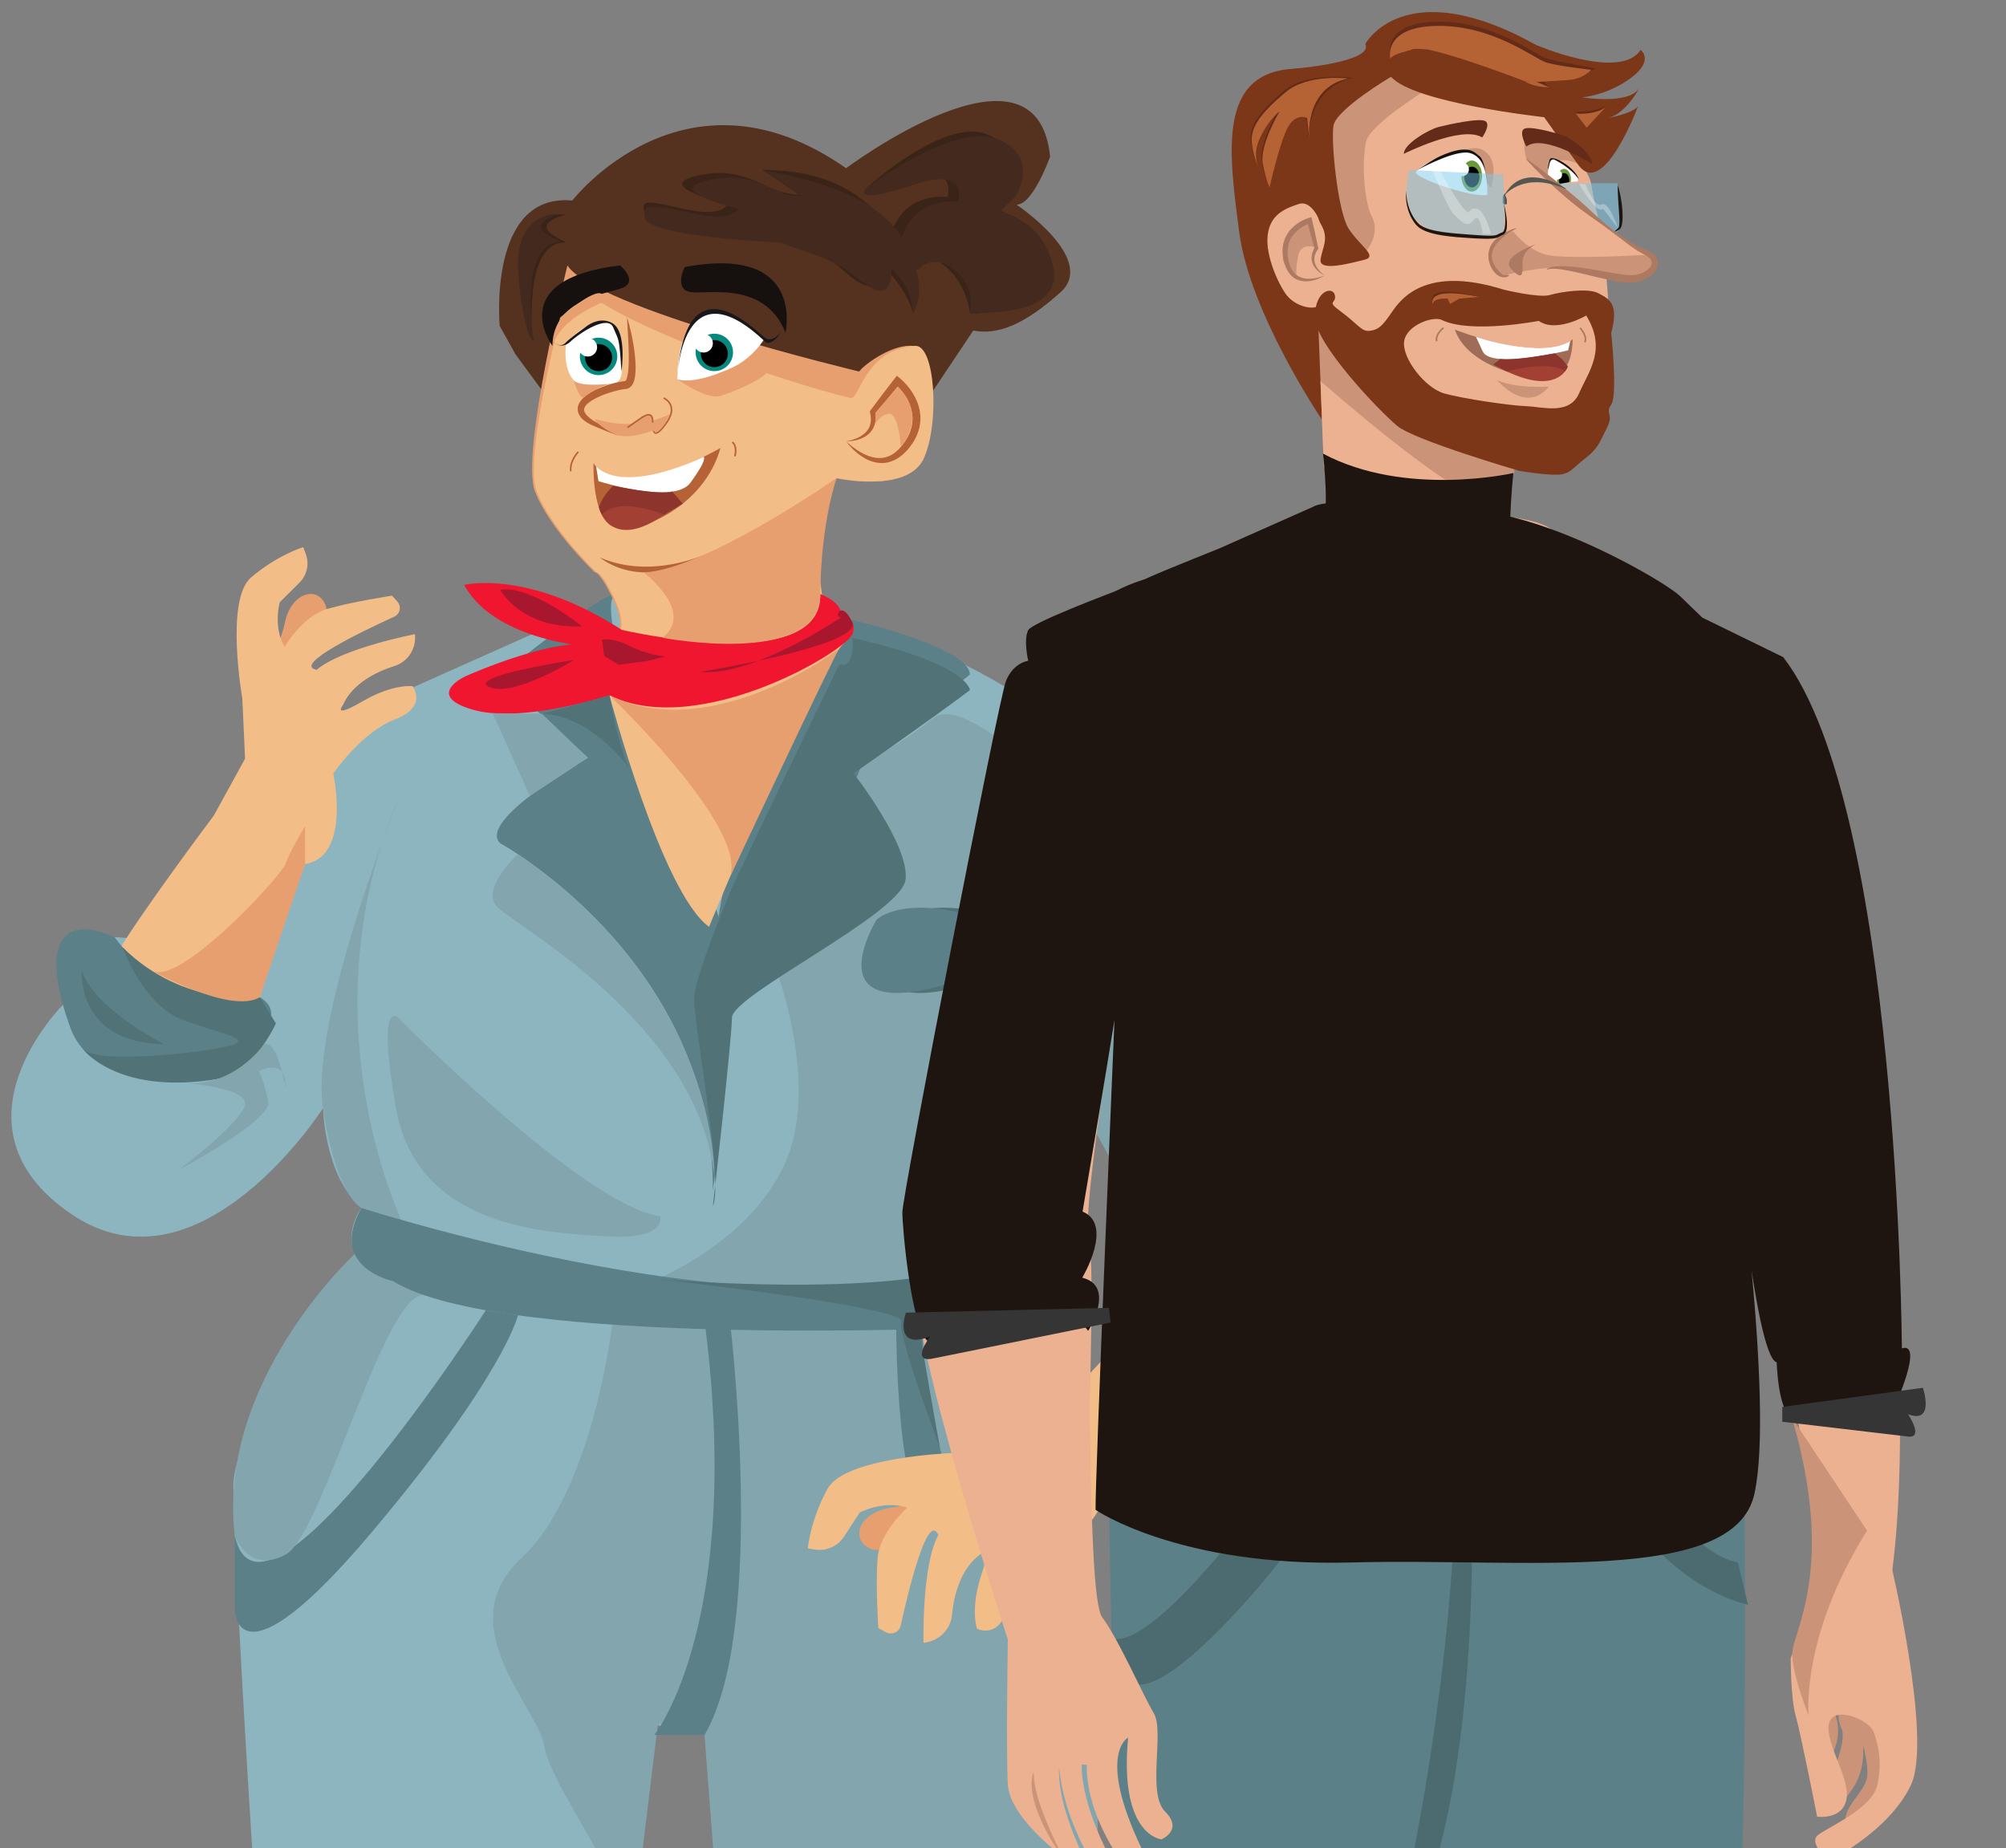 <?xml version="1.0" encoding="utf-8"?>
<!-- Generator: Adobe Illustrator 27.1.0, SVG Export Plug-In . SVG Version: 6.00 Build 0)  -->
<svg version="1.1" id="Calque_1" xmlns="http://www.w3.org/2000/svg" xmlns:xlink="http://www.w3.org/1999/xlink" x="0px" y="0px"
	 viewBox="0 0 176.039 162.169" style="enable-background:new 0 0 176.039 162.169;" xml:space="preserve">
<rect x="0" y="0" width="176.039" height="162.169" fill="#808080" stroke="none"/>
<style type="text/css">
	.st0{fill:#ECB190;}
	.st1{fill:#CB9479;}
	.st2{fill:#7C3618;}
	.st3{fill:#FFFFFF;}
	.st4{fill:#6A993B;}
	.st5{fill:#010101;}
	.st6{fill:#12130F;}
	.st7{fill:#AE7961;}
	.st8{fill:#632B18;}
	.st9{fill:#B56235;}
	.st10{opacity:0.5;fill:#7CCAEC;}
	.st11{fill:none;}
	.st12{fill:#1F1510;}
	.st13{opacity:0.3;fill:#FFFFFF;}
	.st14{fill:#535651;}
	.st15{fill:#9F6D57;}
	.st16{fill:#A24133;}
	.st17{fill:#8D352D;}
	.st18{fill:#83A6AE;}
	.st19{fill:#8DB5C0;}
	.st20{fill:#5B8088;}
	.st21{fill:#F3BD88;}
	.st22{fill:none;stroke:#000000;stroke-width:2;stroke-linejoin:round;stroke-miterlimit:10;}
	.st23{fill:#54321F;}
	.st24{fill:#E79F70;}
	.st25{fill:#B66237;}
	.st26{fill:#16110F;}
	.st27{fill:#1A171B;}
	.st28{fill:#06887C;}
	.st29{fill:#F11630;}
	.st30{fill:#A9172F;}
	.st31{fill:#3A2317;}
	.st32{fill:#442A1E;}
	.st33{fill:#517277;}
	.st34{fill:#4B6B70;}
	.st35{fill:#353535;}
</style>
<g>
	<g>
		<path id="XMLID_00000123431770918182494920000000822471368790789001_" class="st0" d="M115.766,9.342l8.097-3.31
			c0,0,8.341,3.664,11.677,4.247c0,0,3.857,4.383,4.066,5.755c0.14,0.918,0.466,2.355,0.666,3.206
			c1.836,1.404,4.666,3.542,4.884,3.553c0.326,0.016-0.105,0.81-0.105,0.81s-2.123,1.474-3.816,0.881
			c-0.083-0.029-0.169-0.058-0.255-0.086c0.521,5.835,0.664,15.453-3.877,16.547
			c-6.568,1.583-15.222-5.595-15.222-5.595s-5.213-5.172-5.838-8.656c-0.625-3.483,0-4.961,0-4.961L115.766,9.342z"
			/>
		<path id="XMLID_00000134946845030254093210000000505875781550357925_" class="st1" d="M139.199,15.08
			c0,0-0.321-0.642-1.169-0.879c-1.666-0.464-2.113,0.334-2.113,0.334l-0.011,1.03l-1.951-1.557
			c0,0-0.433-1.668,0-2.095c0.433-0.426,4.332,1.34,4.332,1.34L139.199,15.08z"/>
		<path id="XMLID_00000103260680580668817090000017642259667117479578_" class="st1" d="M128.281,13.346
			c0,0,1.291-0.876,2.27,0.141c0.98,1.017,0.285,3.011,0.285,3.011L128.281,13.346z"/>
		<path id="XMLID_00000035494601096894536070000011979725117769941680_" class="st2" d="M116.012,36.834
			c0,0-6.329-9.34-7.261-16.453s-1.889-13.959,4.752-14.349c6.641-0.39,1.54,4.247,1.54,4.247l1.573,8.955
			l-2.384,0.106l2.384,10.154L116.012,36.834z"/>
		<path id="XMLID_00000179629088363929159620000017602155124708887734_" class="st1" d="M115.61,26.446l0.515,13.323
			c0,0,10.07,4.961,16.76,1.73v-2.831l-10.141-3.451L115.61,26.446z"/>
		<path id="XMLID_00000060011237111340569340000014997030930950532001_" class="st0" d="M116.103,20.131
			c0,0-0.769-2.668-2.127-2.231c-1.358,0.437-2.545,1.007-2.735,2.791s0.963,4.27,1.644,5.177
			c0.681,0.907,2.143,1.392,2.877,0.971c0.734-0.421,0.923-1.527,0.923-1.527l-0.538-4.792L116.103,20.131z"/>
		<path id="XMLID_00000087400732669535166060000012915735300283170723_" class="st3" d="M130.522,16.83
			c0,0,0.085-3.192-1.61-3.46c-1.411-0.223-4.505,1.201-4.66,1.728c-0.155,0.527,5.032,2.309,6.27,1.995V16.83z"
			/>
		<path id="XMLID_00000079481894291887050950000010692338715093694869_" class="st3" d="M135.838,15.335
			c0,0,0.012-1.575,0.53-1.349c0.518,0.226,2.127,1.327,2.123,1.694c-0.005,0.413-0.632,1.55-0.601,1.246
			L135.838,15.335z"/>
		<g id="XMLID_00000165233622702320508840000011354899750723030962_">
			
				<ellipse id="XMLID_00000115507685427261109710000009606335792056425111_" class="st4" cx="129.158" cy="15.45" rx="0.904" ry="1.363"/>
			
				<ellipse id="XMLID_00000127743075416621763610000000721147449105817273_" class="st5" cx="129.169" cy="15.535" rx="0.667" ry="0.912"/>
			
				<ellipse id="XMLID_00000039122040672121665820000018015421346622054587_" class="st3" cx="128.322" cy="14.864" rx="0.588" ry="0.595"/>
		</g>
		<g id="XMLID_00000002346966689487452600000011677323343473309342_">
			
				<ellipse id="XMLID_00000155841902559125212850000013323090427483948428_" class="st4" cx="137.251" cy="15.748" rx="0.615" ry="0.928"/>
			
				<ellipse id="XMLID_00000055703471163163512980000007174970603392802702_" class="st5" cx="137.259" cy="15.806" rx="0.454" ry="0.62"/>
			
				<ellipse id="XMLID_00000077285974145244928560000004372972494217130893_" class="st3" cx="136.682" cy="15.349" rx="0.4" ry="0.405"/>
		</g>
		<path id="XMLID_00000158738369133238929370000003004292925220568226_" class="st6" d="M130.523,16.128
			c0,0-0.168-2.096-0.731-2.456c-0.322-0.206-0.805-1.142-3.392,0.026c-0.62,0.28-1.246,0.74-2.152,1.291
			c0,0,3.071-1.698,4.495-1.601C129.51,13.44,130.438,14.153,130.523,16.128z"/>
		<path id="XMLID_00000152248796213461901170000011237700551819852183_" class="st6" d="M138.569,15.768
			c0,0-0.596-0.999-2.201-1.782c0,0-0.292-0.057-0.38,0.343c-0.091,0.419-0.118,0.512-0.118,0.512l-0.032-0.093
			c0,0,0.059-0.487,0.168-0.765C136.182,13.53,138.207,14.65,138.569,15.768z"/>
		<path id="XMLID_00000168091191077872364840000000155743336130674828_" class="st2" d="M115.386,27.785
			c-0.027,2.369,5.706,8.33,7.236,9.595s10.723,3.944,10.723,3.944s2.269,0.378,3.358,0.331
			c1.089-0.047,1.233-0.52,2.394-1.418c1.161-0.898,1.214-1.323,1.9-2.647c0.686-1.323-0.186-1.221,0.396-2.08
			c0.582-0.859,0-6.286,0-6.286c0.713-2.646-0.218-2.994-1.115-3.487c-0.897-0.493-3.311-0.133-4.27,0.151
			c-0.959,0.284-4.062-0.475-4.062-0.475c-7.395-2.319-9.316,1.305-10.002,2.268
			c-0.686,0.963-1.003,1.258-1.742,1.349c-0.739,0.09-1.056-0.61-2.481-1.65
			c-1.425-1.04-0.422-0.662-0.576-1.468C116.994,25.106,115.413,25.416,115.386,27.785z M123.216,30.005
			c0.158-1.465,2.544-2.302,3.316-1.926c2.536,1.236,8.505,0.079,8.505,0.079c1.526,1.087,4.163-0.471,4.163-0.471
			c1.835,2.975,0.214,4.895-0.63,6.833c-0.844,1.938-3.221,1.169-4.614,1.125
			c-1.361-0.043-5.566-0.652-7.228-1.125C125.065,34.047,123.058,31.47,123.216,30.005z"/>
		<path id="XMLID_00000017512230069659739650000000325298725704323251_" class="st0" d="M115.881,33.441
			c0,0,11.82,10.412,14.442,10.309c0,0-7.254,0.989-14.146-2.713L115.881,33.441z"/>
		<path id="XMLID_00000007396389849109132640000012971531370975648651_" class="st1" d="M124.944,8.023
			c0,0-4.681,2.903-5.048,4.367s-0.275,5.12,0.504,6.633c0.779,1.512-0.504,3.01-0.504,3.01l0,0l-1.164-0.755
			l-1.354-2.612l-0.543-3.754l-0.413-3.665l2.33-3.052l1.87-1.468l0.898-0.381L124.944,8.023z"/>
		<path id="XMLID_00000179608425242108464100000013745231762093663414_" class="st1" d="M113.929,22.422
			c-0.229,1.147-0.162,1.7-0.162,1.7s-1.364-0.988-1.174-1.536s1.238-3.196,1.89-3.246
			c0.652-0.05,0.878,0.945,0.878,0.945l0.024,1.4C115.386,21.686,114.158,21.276,113.929,22.422z"/>
		<path id="XMLID_00000087396056562033012740000000379736199704577666_" class="st7" d="M116.257,24.171
			c-0.107-0.045-0.208-0.103-0.307-0.166c-0.1-0.063-0.194-0.135-0.284-0.215c-0.09-0.08-0.175-0.168-0.251-0.266
			c-0.037-0.05-0.074-0.101-0.106-0.155c-0.033-0.054-0.063-0.111-0.089-0.17c-0.027-0.059-0.049-0.121-0.068-0.184
			l-0.025-0.096l-0.017-0.099c-0.008-0.066-0.015-0.134-0.012-0.201c-0.001-0.068,0.008-0.134,0.015-0.201
			c0.013-0.065,0.022-0.133,0.042-0.196c0.016-0.065,0.038-0.127,0.062-0.188c0.021-0.063,0.052-0.119,0.079-0.179
			c0.029-0.058,0.061-0.113,0.092-0.17l-0.024,0.143l-0.336-1.206c-0.109-0.403-0.217-0.806-0.322-1.21
			l0.275,0.17c-0.068,0.022-0.152,0.057-0.229,0.09c-0.078,0.034-0.155,0.072-0.231,0.111
			c-0.151,0.08-0.297,0.171-0.435,0.271c-0.277,0.2-0.522,0.444-0.706,0.727
			c-0.091,0.142-0.171,0.292-0.23,0.452c-0.058,0.16-0.105,0.325-0.127,0.497
			c-0.023,0.171-0.035,0.346-0.025,0.523c0.003,0.044,0.004,0.088,0.007,0.133l0.016,0.133
			c0.007,0.089,0.027,0.177,0.041,0.266l0.01,0.059l0.017,0.069l0.034,0.139c0.025,0.088,0.051,0.164,0.077,0.247
			c0.063,0.162,0.134,0.321,0.23,0.461c0.095,0.139,0.208,0.263,0.338,0.365c0.13,0.102,0.278,0.179,0.436,0.233
			c0.158,0.055,0.326,0.082,0.497,0.096c0.171,0.013,0.346,0.006,0.52-0.015c0.174-0.021,0.349-0.053,0.522-0.099
			C115.916,24.292,116.088,24.239,116.257,24.171z M116.257,24.171c-0.154,0.099-0.318,0.182-0.487,0.255
			c-0.169,0.071-0.342,0.134-0.521,0.178c-0.179,0.044-0.363,0.074-0.55,0.084
			c-0.187,0.01-0.378-0.007-0.566-0.051c-0.188-0.045-0.374-0.119-0.543-0.229c-0.168-0.112-0.316-0.256-0.442-0.417
			c-0.127-0.162-0.223-0.344-0.307-0.529c-0.039-0.094-0.078-0.198-0.108-0.291l-0.04-0.137l-0.02-0.069l-0.003-0.009
			l-0.004-0.017l-0.004-0.018l-0.008-0.037c-0.021-0.099-0.047-0.196-0.059-0.297l-0.022-0.151
			c-0.006-0.051-0.009-0.102-0.013-0.153c-0.017-0.204-0.013-0.413,0.012-0.621
			c0.023-0.208,0.076-0.412,0.144-0.61c0.068-0.198,0.166-0.383,0.276-0.557
			c0.111-0.173,0.238-0.333,0.38-0.474c0.141-0.142,0.293-0.269,0.452-0.383c0.159-0.114,0.326-0.212,0.498-0.298
			c0.175-0.086,0.343-0.159,0.541-0.218l0.221-0.065l0.055,0.235c0.095,0.407,0.186,0.815,0.277,1.223l0.263,1.227
			l0.017,0.08l-0.041,0.063c-0.03,0.046-0.062,0.091-0.091,0.138c-0.026,0.048-0.058,0.094-0.079,0.144
			c-0.025,0.049-0.047,0.099-0.064,0.15c-0.022,0.051-0.032,0.103-0.048,0.156
			c-0.01,0.053-0.022,0.106-0.025,0.16c-0.007,0.054-0.005,0.108-0.005,0.163l0.005,0.082l0.012,0.082
			c0.011,0.054,0.023,0.108,0.041,0.161c0.016,0.053,0.037,0.106,0.061,0.157c0.023,0.052,0.051,0.101,0.08,0.15
			c0.058,0.098,0.126,0.192,0.201,0.28C115.89,23.882,116.064,24.039,116.257,24.171z"/>
		<path id="XMLID_00000163782391734125581430000003848097547236577702_" class="st2" d="M119.817,3.85
			c0,0,3.434-6.339,14.96,0.085c0,0,7.41,3.195,9.196,0.445c0,0,1.243,0.908-0.854,2.461
			c-2.097,1.552-4.272,1.701-4.272,1.701s4.194,0.698,5.049-0.866c0,0-1.185,2.29-2.767,2.683
			c0,0,2.068-0.381,2.612-1.016c0,0-3.03,8.116-5.204,5.165c-1.33-1.806-3.029-4.227-3.029-4.227
			S124.097,9.048,122.073,6.737c0,0-4.819,2.849-5.053,4.297c-0.233,1.448,0.388,7.533,1.32,9.012
			c0.932,1.479,2.641,2.444,1.398,2.748c-1.243,0.304-3.974,1.059-3.851,0c0.123-1.059,0.822-1.819-0.004-3.184
			c-0.826-1.365-2.344-13.577-2.344-13.577S120.594,5.467,119.817,3.85z"/>
		<path id="XMLID_00000037654897194767851850000003401128773944730814_" class="st8" d="M126.178,1.9
			c4.858-0.046,8.479,2.877,9.487,3.202c1.008,0.325,4.401,0.907,4.401,0.907s-1.11,0.576-2.503,0.646
			c-0.872,0.044-1.917,0.142-2.717,0.161c-0.031-0.013-0.063-0.026-0.096-0.039l0.018,0.04
			c0.026-0.001,0.051-0.001,0.078-0.001c0.682,0.282,1.094,0.837,1.094,0.837c-1.467,0-2.178-0.917-2.178-0.917
			c0.137,0.047,0.347,0.07,0.605,0.079L133.762,6.737c0,0-5.849-2.255-8.521-2.772
			c-0.435-0.042-0.845-0.057-1.22-0.039c-0.291,0.174-0.349,0.145-0.291,0.021
			c-0.8,0.08-1.411,0.334-1.723,0.831C122.008,4.777,121.32,1.946,126.178,1.9z"/>
		<path id="XMLID_00000018940250647784898860000007699115433575389612_" class="st9" d="M126.178,2.271
			c4.858-0.046,8.479,2.877,9.487,3.202c1.008,0.325,3.967,0.65,3.967,0.65s-0.675,0.834-2.069,0.904
			c-0.872,0.044-1.917,0.142-2.717,0.161c-0.031-0.013-0.063-0.026-0.096-0.039l0.018,0.04
			c0.026-0.001,0.051-0.001,0.078-0.001c0.682,0.282,1.094,0.466,1.094,0.466c-1.467,0-2.178-0.545-2.178-0.545
			c0.137,0.047,0.347,0.07,0.605,0.079l-0.605-0.079c0,0-5.849-2.255-8.521-2.772
			c-0.435-0.042-0.845-0.057-1.22-0.039c-0.291,0.174-1.702,0.355-2.013,0.852
			C122.008,5.148,121.32,2.317,126.178,2.271z"/>
		<path id="XMLID_00000177444880305872366580000011101573655478800815_" class="st8" d="M140.89,9.231
			c0,0-0.713,0.65-2.602,0.557l0.952,1.23L140.89,9.231z"/>
		<path id="XMLID_00000004514291066729018220000005854590410786768259_" class="st9" d="M140.89,9.417
			c0,0-0.713,0.65-2.602,0.557l0.952,1.23L140.89,9.417z"/>
		<path id="XMLID_00000099635758500172733490000005945161983353341057_" class="st8" d="M123.193,13.501
			c0,0,5.059-2.555,6.882-1.441c0,0,0.776-1.11,0.283-1.427c-0.493-0.317-3.252,0.29-4.114,0.51
			S123.172,12.645,123.193,13.501z"/>
		<path id="XMLID_00000165947298067968987640000013573543820307988370_" class="st8" d="M139.726,14.408
			c0,0-4.247-2.742-5.778-1.546c0,0-0.651-1.191-0.237-1.531c0.414-0.34,2.73,0.311,3.454,0.548
			S139.745,13.49,139.726,14.408z"/>
		<path id="XMLID_00000143579109682618866080000011176309994838834877_" class="st8" d="M129.522,25.982
			c0,0-4.22-1.094-3.81,0.465c0,0,0.495-0.407,1.891-0.248l-0.469,0.248l0.793-0.419L129.522,25.982z"/>
		<path id="XMLID_00000129207063692730507150000016999292152821849752_" class="st9" d="M129.75,26.052
			c0,0-4.54-1.063-4.004,0.721c0,0-0.184-0.633,1.303-0.568l0.202,0.472l0.813-0.472L129.75,26.052z"/>
		<path id="XMLID_00000062166528953717281560000004241707263616658337_" class="st8" d="M118.732,6.837
			c0,0-4.048-0.575-6.018,1.095s-3.116,2.977-2.933,4.458c0.183,1.481,0.642,2.189,0.642,2.189
			s-0.688-1.079,0.092-2.704s1.696-2.274,1.696-2.274s-1.787,2.98-1.467,4.599s0.591,2.055,0.591,2.055
			s0.885-3.916,1.591-5.239s1.701-0.853,1.701-0.853l0.184,1.898C114.809,12.063,114.836,7.656,118.732,6.837z"/>
		<path id="XMLID_00000179629163839939590080000012569180318403999420_" class="st9" d="M118.292,6.891
			c0,0-3.529-0.449-5.5,1.222s-3.116,2.977-2.933,4.458c0.183,1.481,0.642,2.189,0.642,2.189
			s-0.688-1.079,0.092-2.704s1.696-2.274,1.696-2.274s-1.787,2.98-1.467,4.599
			c0.321,1.619,0.591,2.055,0.591,2.055s0.885-3.916,1.591-5.239c0.706-1.322,1.701-0.853,1.701-0.853
			l0.184,1.898C114.888,12.244,114.396,7.711,118.292,6.891z"/>
		<path id="XMLID_00000031174929838643700610000015699291578445922690_" class="st7" d="M126.634,28.703
			c-0.855,0.732-0.623,1.25-0.612,1.271l0.131-0.063c-0.002-0.004-0.187-0.445,0.575-1.097L126.634,28.703z"/>
		<path id="XMLID_00000109723226680189090790000001918342682279399828_" class="st7" d="M138.719,28.727
			c0.736,0.854,0.429,1.331,0.416,1.35l-0.12-0.082c0.003-0.004,0.251-0.412-0.405-1.172L138.719,28.727z"/>
		<path id="XMLID_00000028292882488192324390000016917102401064508291_" class="st1" d="M135.92,33.926
			c0,0-2.939,0.192-4.553-0.58C131.367,33.346,133.894,36.42,135.92,33.926z"/>
		<path id="XMLID_00000122706568515815797310000002629735038670594203_" class="st0" d="M139.606,16.034
			c0,0-4.463-1.164-6.977,4.166l7.65-0.262L139.606,16.034z"/>
		<path id="XMLID_00000163780990955899266870000015699944579091515839_" class="st7" d="M133.027,20.016
			c0,0-0.092,0.025-0.25,0.079c-0.158,0.054-0.378,0.145-0.635,0.277c-0.256,0.133-0.549,0.311-0.826,0.567
			c-0.276,0.252-0.537,0.602-0.646,1.035c-0.055,0.214-0.072,0.443-0.05,0.661
			c0.002,0.056,0.014,0.108,0.022,0.162l0.014,0.08l0.021,0.078c0.022,0.089,0.048,0.174,0.076,0.262
			c0.04,0.093,0.076,0.186,0.12,0.273c0.046,0.085,0.096,0.165,0.145,0.241c0.055,0.076,0.114,0.146,0.171,0.213
			c0.068,0.062,0.123,0.126,0.196,0.174c0.069,0.051,0.137,0.095,0.211,0.126c0.069,0.036,0.143,0.057,0.21,0.075
			c0.139,0.026,0.26,0.025,0.354,0.002c0.094-0.021,0.161-0.053,0.204-0.08c0.042-0.026,0.064-0.045,0.064-0.045
			l-0.025-0.058c0,0-0.022,0.001-0.065-0.005c-0.042-0.004-0.104-0.016-0.173-0.039
			c-0.07-0.022-0.147-0.065-0.222-0.117c-0.074-0.06-0.147-0.131-0.214-0.227
			c-0.035-0.043-0.065-0.103-0.099-0.153c-0.03-0.058-0.061-0.118-0.093-0.18c-0.026-0.068-0.058-0.134-0.087-0.202
			c-0.022-0.071-0.054-0.139-0.082-0.209c-0.031-0.08-0.06-0.168-0.095-0.252
			c-0.03-0.069-0.055-0.143-0.076-0.217c-0.043-0.148-0.058-0.306-0.037-0.464
			c0.04-0.317,0.212-0.623,0.422-0.879c0.212-0.256,0.457-0.468,0.679-0.632c0.222-0.166,0.424-0.284,0.564-0.367
			c0.142-0.082,0.226-0.122,0.226-0.122L133.027,20.016z"/>
		<path id="XMLID_00000129187427863332797560000010212968281105202091_" class="st10" d="M141.948,16.082h-5.155
			c0,0,4.555,4.287,4.874,4.315C141.987,20.424,142.453,20.548,141.948,16.082z"/>
		<g id="XMLID_00000034088270756846090760000007784563367628125348_">
			<path class="st11" d="M141.932,20.35"/>
		</g>
		<path id="XMLID_00000110465878241290156690000007691743422287002536_" class="st12" d="M141.967,16.256
			c0,0-0.008,0.283,0.01,0.701c0.007,0.209,0.021,0.452,0.037,0.712c0.017,0.259,0.035,0.535,0.054,0.81
			c0.011,0.137,0.02,0.275,0.027,0.409c0.005,0.135,0.016,0.267,0.017,0.395c0,0.127,0.005,0.25-0.003,0.363
			c-0.008,0.111-0.02,0.22-0.049,0.292c-0.006,0.022-0.016,0.027-0.022,0.042
			c-0.017,0.017-0.034,0.034-0.051,0.051c-0.033,0.033-0.065,0.064-0.094,0.092
			c-0.061,0.057-0.115,0.105-0.162,0.141c-0.047,0.035-0.086,0.062-0.115,0.074c-0.029,0.013-0.047,0.011-0.047,0.011
			s0.017,0.009,0.051,0.005c0.034-0.002,0.083-0.013,0.141-0.036c0.058-0.023,0.128-0.055,0.202-0.098
			c0.037-0.021,0.078-0.046,0.118-0.071c0.02-0.013,0.041-0.027,0.062-0.041c0.024-0.023,0.056-0.051,0.07-0.078
			c0.072-0.111,0.102-0.23,0.126-0.354c0.024-0.124,0.039-0.254,0.046-0.388c0.006-0.134,0.014-0.271,0.009-0.41
			c-0.003-0.139-0.009-0.28-0.017-0.42c-0.013-0.14-0.026-0.28-0.039-0.417c-0.013-0.138-0.035-0.272-0.053-0.402
			c-0.039-0.26-0.086-0.5-0.133-0.705C142.062,16.523,141.967,16.256,141.967,16.256z"/>
		<path id="XMLID_00000075154748911475546580000006422514123514641327_" class="st13" d="M139.12,16.145
			c0,0,0.794,2.142,1.436,1.798s1.431,2.088,1.431,2.088l-1.309-1.725c0,0-0.031,0.181-0.458,0
			s-1.651-2.161-1.651-2.161H139.12z"/>
		<path id="XMLID_00000089543866744884007890000002977333159474509964_" class="st1" d="M144.372,22.364
			c0,0-6.828,0.419-8.612,0c-1.785-0.419-2.982-2.083-2.982-2.083s-3.556,1.665-0.837,3.884
			c0,0,3.843-0.887,4.854-0.618s6.162,0.873,6.626,0.771S146.384,23.726,144.372,22.364z"/>
		<path id="XMLID_00000008139941909621685660000005701535761085956507_" class="st7" d="M134.81,21.418
			c0,0-3.232,1.098-2.189,2.185s0.998,0.455,0.991-0.602C133.605,21.944,134.81,21.418,134.81,21.418z"/>
		<path id="XMLID_00000074434913626255024640000003570053298957383835_" class="st7" d="M133.956,14.009
			c0,0,0.066,0.073,0.189,0.209c0.124,0.135,0.308,0.33,0.548,0.574c0.24,0.243,0.532,0.536,0.877,0.862
			c0.342,0.329,0.738,0.689,1.172,1.08c0.438,0.385,0.914,0.802,1.435,1.22c0.522,0.418,1.098,0.826,1.694,1.248
			c0.598,0.42,1.206,0.863,1.814,1.328c0.153,0.115,0.307,0.231,0.461,0.346c0.152,0.119,0.305,0.238,0.463,0.351
			l0.466,0.354l0.487,0.335c0.078,0.059,0.169,0.107,0.257,0.157l0.266,0.151c0.075,0.044,0.177,0.087,0.249,0.131
			c0.075,0.042,0.148,0.09,0.219,0.14c0.139,0.1,0.262,0.216,0.33,0.338c0.07,0.122,0.09,0.236,0.061,0.354
			c-0.058,0.242-0.312,0.485-0.594,0.643c-0.285,0.163-0.61,0.263-0.928,0.302
			c-0.305,0.039-0.641,0.007-0.976-0.035c-0.334-0.046-0.666-0.101-0.991-0.155
			c-0.648-0.116-1.267-0.227-1.841-0.323c-0.575-0.092-1.105-0.169-1.58-0.213
			c-0.475-0.046-0.893-0.061-1.239-0.045c-0.346,0.017-0.619,0.065-0.798,0.124
			c-0.089,0.033-0.156,0.06-0.198,0.086c-0.043,0.023-0.065,0.035-0.065,0.035l0.028,0.056
			c0,0,0.023-0.007,0.066-0.02c0.042-0.016,0.109-0.027,0.195-0.041c0.174-0.023,0.434-0.029,0.764,0.01
			c0.33,0.038,0.729,0.107,1.186,0.202c0.456,0.099,0.971,0.217,1.533,0.355c0.563,0.132,1.173,0.285,1.83,0.418
			c0.328,0.069,0.668,0.134,1.026,0.177c0.355,0.042,0.737,0.087,1.151,0.014c0.398-0.067,0.786-0.204,1.142-0.427
			c0.178-0.112,0.348-0.246,0.498-0.415c0.148-0.167,0.282-0.38,0.329-0.641c0.025-0.13,0.018-0.269-0.011-0.399
			c-0.032-0.131-0.089-0.249-0.159-0.351c-0.143-0.203-0.327-0.337-0.509-0.448c-0.092-0.052-0.187-0.1-0.286-0.142
			c-0.099-0.045-0.181-0.067-0.278-0.11l-0.253-0.11c-0.085-0.037-0.171-0.07-0.254-0.119
			c-0.676-0.351-1.322-0.79-1.933-1.242c-0.154-0.112-0.301-0.233-0.45-0.349
			c-0.149-0.117-0.297-0.233-0.439-0.355c-0.286-0.241-0.563-0.487-0.833-0.732
			c-0.537-0.492-1.049-0.977-1.554-1.412c-0.502-0.438-0.994-0.832-1.442-1.203
			c-0.454-0.364-0.868-0.7-1.243-0.989c-0.372-0.292-0.701-0.541-0.974-0.745
			c-0.272-0.204-0.49-0.36-0.638-0.467c-0.15-0.105-0.23-0.161-0.23-0.161L133.956,14.009z"/>
		<path id="XMLID_00000087414362638438793030000008192353913746995108_" class="st14" d="M137.4,16.532
			c-0.888-0.553-3.706-2.035-5.225,0.338c0,0-0.001,0.001-0.001,0.002c-0.007,0.009-0.15,0.18-0.213,0.214
			c-0.065,0.035-0.091,0.14-0.084,0.336s-0.045,0.463,0.058,0.474s0.291,0.136,0.304-0.074
			c0.013-0.21,0-0.426-0.084-0.544c-0.084-0.118-0.045-0.21-0.045-0.21s1.641-2.051,5.266-0.49
			C137.405,16.592,137.428,16.55,137.4,16.532z"/>
		<path id="XMLID_00000094603925984832201440000017011829995665090205_" class="st10" d="M131.903,15.302l-4.913-0.228
			l-3.321-0.154c0,0-0.816,3.087,0.544,4.316s1.942,1.347,3.961,1.464c2.019,0.118,3.417,0.197,3.728-0.197
			C132.214,20.109,131.903,15.302,131.903,15.302z"/>
		<path id="XMLID_00000081625393102208301370000005147933217419854996_" class="st12" d="M131.972,17.852
			c0,0,0.032,0.213,0.072,0.587c0.02,0.187,0.04,0.414,0.05,0.674c0.007,0.259,0.01,0.556-0.041,0.861
			c-0.027,0.147-0.076,0.312-0.17,0.391c-0.026,0.021-0.038,0.026-0.081,0.041
			c-0.042,0.016-0.08,0.026-0.127,0.047c-0.092,0.036-0.176,0.085-0.252,0.123
			c-0.144,0.077-0.309,0.095-0.497,0.103c-0.184,0.007-0.378,0.004-0.575-0.004
			c-0.395-0.015-0.803-0.05-1.221-0.077c-0.417-0.029-0.84-0.061-1.261-0.099
			c-0.422-0.035-0.842-0.078-1.251-0.138c-0.409-0.06-0.81-0.13-1.181-0.244c-0.368-0.114-0.719-0.261-0.96-0.498
			c-0.054-0.061-0.128-0.132-0.176-0.197c-0.054-0.064-0.106-0.131-0.153-0.201c-0.098-0.137-0.179-0.279-0.253-0.418
			c-0.286-0.563-0.413-1.09-0.451-1.461c-0.013-0.093-0.014-0.176-0.021-0.249
			c-0.001-0.073-0.003-0.135-0.002-0.185c0.005-0.101,0.008-0.154,0.008-0.154s-0.008,0.053-0.024,0.153
			c-0.011,0.1-0.027,0.249-0.019,0.439c0.005,0.19,0.029,0.421,0.083,0.681c0.055,0.26,0.137,0.551,0.271,0.851
			c0.069,0.149,0.146,0.303,0.242,0.454c0.046,0.076,0.097,0.152,0.155,0.228c0.057,0.081,0.113,0.138,0.178,0.216
			c0.277,0.292,0.653,0.471,1.04,0.6c0.781,0.256,1.638,0.353,2.486,0.434c0.425,0.037,0.851,0.064,1.269,0.09
			c0.417,0.027,0.831,0.044,1.233,0.051c0.201,0.002,0.4,0.004,0.598-0.014c0.099-0.007,0.199-0.02,0.299-0.042
			c0.1-0.022,0.204-0.062,0.289-0.111c0.085-0.048,0.156-0.093,0.228-0.125c0.033-0.018,0.08-0.033,0.119-0.05
			c0.011-0.005,0.052-0.02,0.074-0.035c0.026-0.015,0.049-0.033,0.07-0.053c0.083-0.08,0.124-0.174,0.153-0.262
			c0.029-0.089,0.044-0.175,0.055-0.259c0.039-0.336,0.009-0.634-0.02-0.897
			c-0.031-0.263-0.07-0.489-0.105-0.674C132.031,18.059,131.972,17.852,131.972,17.852z"/>
		<path id="XMLID_00000044866351501358142100000005712648269203440520_" class="st13" d="M130.836,20.538
			c0,0-0.489-2.112-1.296-2.232s-0.416,0.827-1.146-0.064c-0.731-0.891-1.984-3.196-1.984-3.196l-0.684-0.032
			c0,0,1.418,3.41,1.816,3.755c0.397,0.345,1.161,1.421,1.755,0.57c0.594-0.851,0.812,1.199,0.812,1.199"/>
		<path id="XMLID_00000091698168096631570550000009107041002804334252_" class="st3" d="M137.797,29.947l-0.186,0.796
			c0,0-6.752,1.682-7.493,0.097c-0.741-1.585-0.578-1.274-0.578-1.274S135.29,31.523,137.797,29.947z"/>
		<path id="XMLID_00000094577922291041149970000008307393105894420920_" class="st15" d="M127.675,28.927
			c0,0,8.119,3.178,10.336,0.824c0,0,0.097,2.837-1.704,3.301C134.506,33.516,128.816,32.301,127.675,28.927z"/>
		<path id="XMLID_00000016792035230385549170000007886049779936396192_" class="st16" d="M131.058,31.979
			c0,0,3.949-2.936,6.538,0.166c0,0-0.015,0.047-0.052,0.124c-0.242,0.503-1.433,2.269-5.617,0.177
			C131.65,32.308,131.361,32.153,131.058,31.979z"/>
		<path id="XMLID_00000127031965817990651620000014222684916109117103_" class="st3" d="M137.797,29.947l-0.186,0.796
			c0,0-6.752,1.682-7.493,0.097c-0.741-1.585-0.578-1.274-0.578-1.274S135.29,31.523,137.797,29.947z"/>
		<path id="XMLID_00000178893337499812213760000002109272165139062152_" class="st17" d="M132.255,32.605
			c0,0,3.62-1.055,5.085-0.014l0.203-0.322c0,0,0.049-0.462-1.112-1.265c0,0-3.752,0.708-4.773,0.493l-0.601,0.482
			L132.255,32.605z"/>
	</g>
	<path id="XMLID_1067_" class="st18" d="M109.561,108.386c0,0,3.128,2.596,5.461-2.03
		c2.333-4.626,1.744-8.322,1.744-8.322l3.923,7.362c0,0,3.167,3.5-6.25,8.5c0,0,1,2.683-3.792,1.342
		L109.561,108.386z"/>
	<g>
		<path class="st19" d="M6.193,106.496c11.282,7.75,22.153-9.25,22.153-9.25s0.129,6,3.379,8.75c0,0-3.25,4.333,2.75,6.417
			c0,0-14,10.583-14,18.083c0,2.861,0.654,15.916,1.651,31.674h34.049c0.562-5.566,1.104-9.689,1.55-10.802
			c0,0,1.75,0.872,4.25,0c0,0,0.28,4.231,0.716,10.802h33.266c0.442-21.054-1.631-40.099-9.232-46.934
			c0,0,3.25-5.489,1.75-6.489c0,0,2.776-5.247,5.443-13.747c0,0,6.807,13.497,9.557,14.497c0,0-4.293,1.153-0.25,3.167
			c4.043,2.013,11.417,5.767,11.959,12.175c0,0,4.041,1.158,3.791-1.342c0,0,8.5-4.25,6.25-8.5
			s-21.444-40.677-24.944-41.677c0,0,0.64-6.305-2.708-6.93c-3.348-0.625-8.604-9.06-28.351-13.226l-13.709-1.447
			L28.902,63.594l-9.177,13.401l-8.427,5.345c0,0-5.573-0.845-5.073,2.155s-0.7,3.676-0.7,3.676
			S-5.088,98.746,6.193,106.496z"/>
		<path id="XMLID_928_" class="st20" d="M73.818,54.177c0,0,11.192,2.451,11.299,5.01c0,0-7.022,5.809-10.207,7.309
			c0,0,5.8,6.667,4.557,9.333c0,0-15.66,9.138-16.201,14.402c-0.541,5.264-0.578,13.014-0.578,13.014
			S57.911,75.359,73.818,54.177z"/>
		<path id="XMLID_929_" class="st20" d="M62.559,104.496c0,0,3.062-21.684-0.335-25.784
			c-3.397-4.1-9.619-24.197-8.471-26.221c1.148-2.024-9.955,6.81-9.955,6.81l7.789,7.195c0,0-9.776,5.5-7.694,7.5
			C43.893,73.996,62.642,84.246,62.559,104.496z"/>
		<path id="XMLID_891_" class="st21" d="M53.486,61.019c0,0,4.569,17.31,8.737,20.31c0,0,8.346-20.3,11.427-24.401
			c0.143-0.19,0.275-0.346,0.394-0.463C76.725,53.829,53.486,61.019,53.486,61.019z"/>
		<path id="XMLID_890_" class="st22" d="M78.649,32.722l-2.398,3.019c0,0,0.76,2.797-1.883,2.745"/>
		<path id="XMLID_889_" class="st23" d="M74.251,14.762c0,0,16.761-12.559,17.902-1.016c0,0-1.532,4.295-2.954,4.205
			c0,0,7.13,4.774,3.862,7.702s-5.558,3.748-7.652,3.354l-3.662,5.481l-33.334,1.771l-0.93-2.113l-2.243-3.051
			l-1.388-2.49c0,0-1.08-11.692,6.371-11.01C50.223,17.594,60.082,4.843,74.251,14.762z"/>
		<path id="XMLID_888_" class="st24" d="M49.797,23.289c0,0-4.149,16.488-2.85,19.835
			c1.299,3.347,5.233,7.089,5.233,7.089s0.445-0.107,1.573,2.277c1.128,2.384,0.412,3.045,0.412,3.045
			s10.862,5.575,18.045-1.74c0,0-0.094-0.692-0.431-3.183c-0.338-2.491,0.843-7.302,1.504-8.66
			c0,0,6.251,1.408,7.656-1.742s0.954-9.605-0.77-9.848c-1.724-0.243-4.297,1.57-4.77,2.241
			C75.399,32.603,52.18,27.053,49.797,23.289z"/>
		<path id="XMLID_887_" class="st21" d="M50.083,24.286c0,0-4.292,15.481-2.993,18.828
			c1.299,3.347,5.233,7.089,5.233,7.089s0.445-0.107,1.573,2.277c1.128,2.384,0.412,3.045,0.412,3.045
			s10.862,5.575,18.045-1.74c0,0-0.094-0.692-0.431-3.183c-0.338-2.491,0.843-7.302,1.504-8.66
			c0,0,6.251,1.408,7.656-1.742c1.405-3.15,0.967-9.961-0.77-9.848c-4.476,0.291-4.866,4.758-5.666,4.573
			C69.158,33.656,52.466,28.05,50.083,24.286z"/>
		<path id="XMLID_886_" class="st3" d="M54.46,32.002c0,0,0.579-7.168-4.772-1.934c0,0-0.331,1.954,0.528,3.142
			c0.376,0.52,0.98,0.893,1.94,0.892C55.308,34.099,54.46,32.002,54.46,32.002z"/>
		<path id="XMLID_885_" class="st25" d="M55.024,27.845c0,0,0.013,0.235,0.035,0.648
			c0.011,0.205,0.025,0.454,0.042,0.74c0.014,0.285,0.03,0.606,0.047,0.956c0.011,0.35,0.028,0.728,0.031,1.125
			c-0.001,0.396-0.005,0.815-0.048,1.23c-0.02,0.206-0.053,0.414-0.107,0.597
			c-0.026,0.09-0.06,0.174-0.096,0.232c-0.037,0.062-0.067,0.075-0.066,0.071c0,0-0.002-0.001-0.004,0.001
			l-0.089,0.008c-0.072,0.007-0.13,0.015-0.194,0.024c-0.124,0.018-0.245,0.041-0.365,0.066
			c-0.24,0.05-0.475,0.113-0.707,0.184c-0.465,0.141-0.919,0.318-1.353,0.538c-0.216,0.112-0.427,0.235-0.627,0.379
			c-0.201,0.143-0.391,0.308-0.553,0.517c-0.08,0.105-0.153,0.222-0.205,0.355
			c-0.052,0.133-0.079,0.283-0.071,0.431c0.015,0.301,0.164,0.545,0.319,0.718
			c0.158,0.176,0.33,0.306,0.502,0.414c0.086,0.054,0.172,0.103,0.257,0.147l0.075,0.039l0.062,0.027
			c0.041,0.018,0.082,0.035,0.123,0.053c0.648,0.279,1.194,0.497,1.579,0.647
			c0.384,0.15,0.607,0.228,0.607,0.228s-0.197-0.132-0.546-0.35c-0.35-0.218-0.852-0.525-1.463-0.878
			c-0.038-0.022-0.077-0.044-0.116-0.067l-0.059-0.034l-0.007-0.004c-0.004-0.002,0.02,0.011,0.008,0.004
			l-0.003-0.002l-0.013-0.009l-0.027-0.019c-0.072-0.049-0.143-0.101-0.213-0.157
			c-0.137-0.111-0.272-0.231-0.372-0.365c-0.102-0.134-0.159-0.277-0.152-0.404
			c0.004-0.126,0.072-0.261,0.188-0.395c0.236-0.267,0.614-0.491,1.006-0.676c0.395-0.188,0.824-0.342,1.256-0.472
			c0.217-0.064,0.436-0.12,0.653-0.169c0.109-0.024,0.217-0.045,0.323-0.061c0.051-0.008,0.108-0.016,0.152-0.02
			l0.084-0.008c0.056-0.006,0.111-0.015,0.165-0.035c0.107-0.036,0.205-0.1,0.273-0.169
			c0.07-0.069,0.123-0.142,0.162-0.211c0.08-0.14,0.123-0.273,0.157-0.4c0.063-0.255,0.085-0.494,0.098-0.726
			c0.021-0.463-0.005-0.897-0.047-1.306c-0.04-0.408-0.091-0.791-0.154-1.141
			c-0.059-0.35-0.122-0.669-0.186-0.95c-0.061-0.281-0.122-0.525-0.176-0.725
			C55.1,28.069,55.024,27.845,55.024,27.845z"/>
		<path id="XMLID_884_" class="st25" d="M57.592,38.069c0.237-0.032,0.563-0.356,0.991-0.984
			c0.371-0.544,0.496-1.034,0.372-1.454c-0.159-0.539-0.668-0.758-0.689-0.767l-0.054,0.129
			c0.005,0.002,0.47,0.204,0.61,0.679c0.111,0.378-0.008,0.827-0.354,1.335c-0.606,0.889-0.859,0.942-0.939,0.922
			c-0.081-0.019-0.101-0.145-0.101-0.146l-0.138,0.019c0.001,0.009,0.032,0.222,0.208,0.263
			C57.527,38.072,57.559,38.073,57.592,38.069z"/>
		<path id="XMLID_881_" class="st25" d="M74.852,39.236c0.207,0.161,0.424,0.306,0.646,0.437
			c0.222,0.131,0.454,0.244,0.691,0.33c0.238,0.085,0.479,0.151,0.723,0.176c0.243,0.026,0.485,0.018,0.717-0.034
			c0.232-0.051,0.452-0.14,0.658-0.258c0.206-0.119,0.392-0.277,0.567-0.444
			c0.083-0.089,0.16-0.168,0.242-0.265l0.124-0.155l0.062-0.077l0.047-0.068
			c0.069-0.103,0.145-0.203,0.204-0.31l0.095-0.158c0.029-0.054,0.056-0.109,0.084-0.163
			c0.113-0.217,0.195-0.445,0.26-0.674c0.066-0.23,0.096-0.467,0.108-0.703c0.011-0.236-0.012-0.474-0.055-0.708
			c-0.089-0.468-0.282-0.922-0.542-1.339c-0.13-0.209-0.274-0.411-0.433-0.602
			c-0.08-0.095-0.162-0.188-0.248-0.277c-0.084-0.087-0.178-0.181-0.257-0.25l0.465-0.05
			c-0.368,0.447-0.739,0.891-1.112,1.334l-1.128,1.321l0.048-0.194c0.01,0.09,0.022,0.179,0.029,0.269
			c0.002,0.091,0.012,0.181,0.005,0.273c-0.002,0.091-0.008,0.183-0.022,0.274
			c-0.008,0.091-0.034,0.182-0.053,0.272c-0.028,0.089-0.053,0.178-0.093,0.263c-0.034,0.086-0.081,0.168-0.129,0.246
			l-0.078,0.114l-0.088,0.106c-0.062,0.068-0.125,0.133-0.195,0.191c-0.068,0.06-0.141,0.113-0.215,0.161
			c-0.074,0.05-0.151,0.092-0.229,0.133c-0.157,0.079-0.321,0.139-0.487,0.186
			c-0.166,0.047-0.333,0.082-0.502,0.102c-0.169,0.02-0.338,0.033-0.507,0.026
			C74.443,38.906,74.645,39.076,74.852,39.236z M75.211,38.444c0.15-0.066,0.294-0.144,0.427-0.233
			c0.066-0.045,0.131-0.091,0.191-0.142c0.061-0.05,0.119-0.104,0.171-0.161c0.054-0.056,0.101-0.117,0.145-0.179
			l0.062-0.096l0.053-0.1c0.03-0.069,0.064-0.136,0.084-0.209c0.026-0.07,0.039-0.145,0.056-0.217
			c0.008-0.075,0.024-0.148,0.023-0.225c0.005-0.075,0.003-0.152-0.002-0.228
			c-0-0.076-0.018-0.153-0.025-0.229c-0.012-0.076-0.031-0.153-0.045-0.229l-0.02-0.103l0.068-0.091l1.041-1.391
			c0.351-0.461,0.702-0.92,1.058-1.377l0.205-0.264l0.26,0.214c0.234,0.193,0.419,0.386,0.606,0.599
			c0.182,0.212,0.352,0.435,0.502,0.673c0.15,0.238,0.283,0.489,0.394,0.753c0.112,0.263,0.192,0.541,0.245,0.826
			c0.05,0.284,0.079,0.576,0.059,0.867c-0.019,0.29-0.064,0.579-0.149,0.856
			c-0.083,0.276-0.194,0.543-0.332,0.79c-0.035,0.062-0.067,0.125-0.103,0.186l-0.115,0.177
			c-0.074,0.12-0.163,0.228-0.247,0.34l-0.032,0.042l-0.016,0.021l-0.015,0.019l-0.008,0.009l-0.065,0.074
			l-0.131,0.149c-0.092,0.1-0.203,0.207-0.308,0.303c-0.218,0.183-0.449,0.355-0.71,0.484
			c-0.26,0.128-0.54,0.222-0.829,0.263c-0.289,0.038-0.581,0.02-0.859-0.036
			c-0.278-0.057-0.544-0.15-0.79-0.275c-0.247-0.123-0.477-0.271-0.693-0.434
			c-0.216-0.163-0.414-0.346-0.601-0.536c-0.186-0.192-0.36-0.395-0.512-0.612
			C74.587,38.668,74.91,38.574,75.211,38.444z"/>
		<path id="XMLID_880_" class="st25" d="M64.567,40.056c0.224-1.056-0.256-1.309-0.277-1.319l-0.063,0.125
			c0.004,0.002,0.402,0.225,0.203,1.165L64.567,40.056z"/>
		<path id="XMLID_879_" class="st25" d="M50.021,41.366l0.138-0.019c-0.116-0.858,0.632-1.641,0.64-1.649l-0.1-0.097
			C50.666,39.635,49.895,40.44,50.021,41.366z"/>
		<path id="XMLID_878_" class="st26" d="M68.932,29.176c0,0,1.778-7.742-8.844-5.739c0,0-0.882,1.71,0.279,2.143
			C61.528,26.012,66.963,24.342,68.932,29.176z"/>
		<path id="XMLID_877_" class="st25" d="M62.224,48.514c0,0-4.921,2.42-9.56,0.415
			C52.664,48.929,56.262,52.13,62.224,48.514z"/>
		<path id="XMLID_876_" class="st27" d="M54.541,32.571c0,0,0.496-3.427-0.777-4.194
			c-0.96-0.579-1.936-0.007-2.267,0.233c-1.641,1.187-1.83,1.437-1.83,1.437s-0.412,0.612-1.273-0.119
			c0,0,0.815,0.835,1.644,0.068c0.915-0.848,3.324-2.397,3.781-1.252C54.29,29.927,54.331,29.427,54.541,32.571z"/>
		<circle id="XMLID_875_" class="st28" cx="52.531" cy="31.274" r="1.642"/>
		<circle id="XMLID_874_" cx="52.532" cy="31.381" r="1.187"/>
		<circle id="XMLID_873_" class="st3" cx="51.587" cy="30.473" r="0.815"/>
		<path id="XMLID_872_" class="st29" d="M71.985,52.131c0,0,2.08,0.744,1.833,2.046c0,0,1.395-0.11,1.032,1.379
			c-0.362,1.489-13.489,9.328-21.364,5.462c0,0-7.759,2.511-12.016,1.256c-4.257-1.255-0.635-2.925-0.635-2.925
			s8.919-4.027,12.088-2.483c0,0-9.349-0.295-12.188-5.536c0,0,5.522-1.413,13.835,3.944
			C54.571,55.274,72.183,59.403,71.985,52.131z"/>
		<path id="XMLID_871_" class="st30" d="M51.078,54.963c0,0-4.461-3.631-7.185-3.215
			C43.893,51.748,45.7,55.204,51.078,54.963z"/>
		<path id="XMLID_870_" class="st30" d="M73.818,54.177c0,0-7.88,5.295-12.389,4.779c0,0,14.309-2.293,13.361-4.347
			C73.81,52.487,73.123,54.271,73.818,54.177z"/>
		<path id="XMLID_869_" class="st30" d="M58.394,57.608c0,0-1.605-0.137-3.121-0.919s-2.449-0.555-2.449-0.555l0.193,1.424
			l1.272,0.783l2.546-0.345L58.394,57.608z"/>
		<path id="XMLID_868_" class="st30" d="M50.366,57.918c0,0-5.33,3.309-7.43,2.371
			C40.836,59.35,50.366,57.918,50.366,57.918z"/>
		<path id="XMLID_867_" class="st31" d="M60.224,18.377c3.336,0.699,3.6-0.476,3.6-0.476s-7.714-1.808-1.605-2.663
			c1.71-0.239,3.366,0.226,4.865,1.02l0-0c1.228,0.612,2.252,0.808,3.03,0.831
			c-1.849-1.32-3.213-2.179-3.213-2.179c6.264-0.004,9.564,2.624,11.301,5.492c0.091-0.215,0.195-0.443,0.32-0.69
			c1.056-2.091,2.948-2.538,4.64-2.434c0.258-1.156-0.023-2.948-3.9-1.468c-4.115,1.572-3.227,0.684-3.227,0.684
			s6.899-6.29,10.64-4.683c3.741,1.607,1.524,5.008,1.524,5.008l-1.397,1.377c0.766,0.143,3.947,0.971,4.722,4.948
			c0.883,4.531-6.4,4.363-6.4,4.363s-0.269-2.939-2.629-4.461c-1.615-1.041-2.591-0.032-2.802,0.186
			c0,0-0.085,0.022-0.22,0.041c0.733,2.39,0.646,4.361,0.646,4.361c-0.181-1.35-1.3-2.943-2.816-4.537
			c0.063,1.567-0.367,3.175-3.055,0.841c-1.06-0.921-2.001-1.572-2.818-2.034l-3.875-1.02
			c0,0-10.431-0.419-10.929-2.008C56.13,17.287,56.888,17.678,60.224,18.377z"/>
		<path id="XMLID_866_" class="st32" d="M61.144,18.782c3.336,0.699,3.6-0.476,3.6-0.476s-7.714-1.808-1.605-2.663
			c1.71-0.239,3.366,0.226,4.865,1.02l0-0c1.228,0.612,1.524,0.472,2.303,0.496
			c-1.849-1.32-3.299-2.182-3.299-2.182c5.989,0.961,10.378,2.962,12.115,5.83c0.091-0.215,0.195-0.443,0.32-0.69
			c1.056-2.091,2.948-2.538,4.64-2.434c0.258-1.156,0.04-2.772-3.9-1.468c-5.769,1.909-4.147,0.279-4.147,0.279
			s7.819-5.884,11.56-4.277c3.741,1.607,1.524,5.008,1.524,5.008l-1.397,1.377c0.766,0.143,3.947,0.971,4.722,4.948
			c0.883,4.531-7.332,3.857-7.332,3.857s0.663-2.434-1.697-3.955c-1.615-1.041-2.591-0.032-2.802,0.186
			c0,0-0.085,0.022-0.22,0.041c0.733,2.39-0.271,3.794-0.271,3.794c-0.181-1.35-0.383-2.376-1.899-3.97
			c0.063,1.567-0.367,3.175-3.055,0.841c-1.06-0.921-1.933-1.187-2.75-1.649l-3.943-1.405
			c0,0-11.365-0.511-11.863-2.1C56.116,17.6,57.808,18.084,61.144,18.782z"/>
		<path id="XMLID_865_" class="st31" d="M49.635,18.834c0,0-3.963-0.576-3.878,5.003s1.009,6.029,1.009,6.029
			s-0.977-8.676,2.872-8.588C50.092,21.289,45.663,19.947,49.635,18.834z"/>
		<path id="XMLID_864_" class="st3" d="M59.422,33.26c0,0-0.104-10.133,7.689-3.579c0,0-1.171,2.104-3.727,2.954
			C62.303,32.996,61.082,34.376,59.422,33.26z"/>
		<path id="XMLID_863_" class="st27" d="M59.418,33.266c0,0,0.33-10.374,7.804-3.207c0,0,0.623,0.263,1.32-0.952
			c0,0-0.689,0.991-1.374,0.557S60.165,22.334,59.418,33.266z"/>
		<circle id="XMLID_862_" class="st28" cx="62.688" cy="30.924" r="1.642"/>
		<circle id="XMLID_861_" cx="62.689" cy="31.032" r="1.187"/>
		<circle id="XMLID_860_" class="st3" cx="61.744" cy="30.123" r="0.815"/>
		<path id="XMLID_859_" class="st26" d="M48.475,30.352c0,0-4.323-5.83,5.938-7.063c0,0,1.395,1.155,0.503,1.821
			C54.024,25.776,48.547,25.881,48.475,30.352z"/>
		<path id="XMLID_858_" class="st24" d="M53.513,26.286c0,0-3.878,1.275-4.86,3.675l0.501-2.091
			c0,0,2.933-2.574,3.646-2.079S53.513,26.286,53.513,26.286z"/>
		<path id="XMLID_857_" class="st24" d="M58.809,36.317c0,0-0.679,1.44-1.206,1.607
			c-0.332,0.105-0.035-0.21-0.314-0.122c-1.131,0.355-2.139,0.646-3.142,0.372
			c-0.315-0.086-1.231-0.598-1.655-1.016c-0.916-0.904,0.545,0.218,3.129,0.02
			c0.207-0.016,0.572-0.65,1.359-0.7c0.243-0.038,0.25,0.441,0.169,0.462
			C57.682,36.802,58.238,36.602,58.809,36.317z"/>
		<path id="XMLID_856_" class="st25" d="M55.106,37.572l1.188-0.826c0.354-0.246,0.616-0.33,0.759-0.241
			c0.167,0.103,0.158,0.441,0.14,0.562l0.138,0.02c0.003-0.021,0.075-0.528-0.204-0.701
			c-0.199-0.123-0.498-0.043-0.913,0.245l-1.188,0.826L55.106,37.572z"/>
		<path id="XMLID_851_" class="st24" d="M78.803,33.943l-1.97,2.283c0,0,0.07,0.889-0.129,1.183
			c0,0,0.38-0.929,1.258-1.106c0.877-0.177,1.093,2.883,1.093,2.883S81.471,36.557,78.803,33.943z"/>
		<path id="XMLID_762_" class="st24" d="M65.385,31.773l-0.329,0.114l-0.046,0.016l-0.055,0.019
			c0,0-3.682,1.963-5.537,1.343c0,0,2.544,1.837,3.769,1.485s4.191-1.644,4.135-2.219S65.385,31.773,65.385,31.773z"/>
		<path id="XMLID_761_" class="st24" d="M53.724,33.66c0.063-0.014-2.74,0.367-3.377-0.28
			c0,0,0.432,1.497,0.844,1.532C51.191,34.912,52.188,33.999,53.724,33.66z"/>
		<path id="XMLID_754_" class="st32" d="M49.059,18.77c0,0-3.99-0.338-3.571,5.227c0.419,5.564,1.368,5.958,1.368,5.958
			s-1.496-8.602,2.352-8.744C49.663,21.194,45.161,20.119,49.059,18.77z"/>
		<path id="XMLID_892_" class="st21" d="M10.059,83.996c0,0,4.833,7.069,12,6.236l3.923-14.402l0.787-2.612l-7.995-1.666
			C18.774,71.55,12.059,80.496,10.059,83.996z"/>
		<path id="XMLID_894_" class="st21" d="M103.225,112.662c0,0-13.833,13.667-16.333,18.833c0,0-6.334,1.833-6.834,3.167
			c-0.5,1.333,1.095,13,1.714,14.333c0.62,1.333,9.62,3.167,10.62,2c1-1.167,1.526-6.833,1.526-6.833
			l-4.359-0.333l6.074-11.053c0,0,14.384-3.105,19.551-7.938C115.184,124.837,114.392,117.162,103.225,112.662z"/>
		<path id="XMLID_930_" class="st20" d="M99.218,116.988c0,0,9.476,4.717,9.237,12.237c0,0,1.443,1.959,2.511,0
			c1.068-1.959,4.458-1.229,4.458-1.229s3.045-17.667-13.457-15.583c0,0-2.6,1.562-1.051,2.822
			C100.917,115.235,97.132,115.734,99.218,116.988z"/>
		<path id="XMLID_826_" class="st20" d="M10.059,82.237c0,0,4.696,7.012,12.74,5.278c0,0,1.927,0.951,0.427,2.716
			c-1.5,1.764-2,4.014-2,4.014S8.662,96.967,6.193,90.231C3.725,83.496,4.892,79.979,10.059,82.237z"/>
		<path id="XMLID_829_" class="st20" d="M42.634,114.978c0,0-19.645,30.548-22.027,19.783v6.484
			c0,0,0.042,7.359,11.83-6.571s13.02-19.258,13.02-19.258L42.634,114.978z"/>
		<g id="XMLID_1078_">
			<path id="XMLID_918_" class="st25" d="M63.225,39.313c0,0-8.747,5.068-11.14,1.333c0,0-0.175,4.859,1.767,5.592
				S61.744,44.621,63.225,39.313z"/>
			<path id="XMLID_916_" class="st16" d="M59.584,44.17c0,0-4.262-4.656-7.047,0.278c0,0,0.016,0.075,0.056,0.197
				c0.261,0.799,1.548,3.601,6.055,0.268C58.946,44.693,59.258,44.446,59.584,44.17z"/>
			<path id="XMLID_915_" class="st3" d="M52.317,40.957l0.201,1.264c0,0,6.624,2.123,8.077,0.136
				c1.561-2.133,1.149-2.274,1.149-2.274S55.021,43.455,52.317,40.957z"/>
			<path id="XMLID_914_" class="st17" d="M58.294,45.166c0,0-3.903-1.668-5.481-0.01l-0.22-0.511
				c0,0-0.054-0.733,1.197-2.012c0,0,4.111,0.847,5.211,0.504l0.917,1.063L58.294,45.166z"/>
		</g>
		<path id="XMLID_909_" class="st24" d="M21.433,61.665c0,0,2.981-4.123,3.552-6.964c0.571-2.841,3.024-3.321,3.613-1.504
			s-3.434,7.074-3.434,7.074L21.433,61.665z"/>
		<path id="XMLID_908_" class="st21" d="M18.774,71.55l2.732-4.976l-0.242-5.289c0,0-1.526-8.621,0.752-10.592
			c2.278-1.971,4.589-2.679,4.589-2.679l0.221,0.575c0.338,0.88,0.124,1.876-0.545,2.54l-1.726,1.714
			c0,0-0.626,2.125,0.424,3.932c0,0,1.539-2.692,3.71-3.33c2.171-0.638,5.715-1.173,5.715-1.173l0.466,0.516
			c0.381,0.422,0.246,1.092-0.272,1.328c-2.609,1.188-9.031,4.25-6.802,4.661c2.213-1.894,8.618-3.127,8.618-3.127
			l0.008,0.109c0.091,1.195-0.637,2.311-1.778,2.675c-1.598,0.51-3.727,1.53-4.56,3.461
			c0,0-0.989,1.229,1.716-0.345s4.404-1.333,4.404-1.333s1.399,1.784-1.558,2.919
			c-2.956,1.135-5.402,4.751-5.402,4.751s1.613,7.274-2.476,7.94l-2.544,6.566"/>
		<path id="XMLID_913_" class="st24" d="M73.65,56.927c0,0-11.168,8.474-20.164,4.091c0,0,12.332,11.738,10.535,16.024
			C64.021,77.043,73.257,57.39,73.65,56.927z"/>
		<path id="XMLID_1058_" class="st33" d="M22.798,87.516c0,0-6.613,0.978-12.028-4.377c0,0,1.788,5.175,5.455,6.433
			c3.667,1.258,5.43,1.524,4.382,2.058c-1.048,0.534-12.448,2.006-13.431,0.304c0,0,3.382,4.896,14.049,2.313
			c0,0,2.167-2.617,2.987-4.446L22.798,87.516z"/>
		<path id="XMLID_1061_" class="st33" d="M7.176,85.138c0,0-0.542,6.356,7.197,6.491
			C14.373,91.629,8.152,88.459,7.176,85.138z"/>
		<path id="XMLID_1062_" class="st24" d="M26.769,75.829v-3.333c0,0-1.404,2.333-1.724,3.333
			c-0.32,1-9.476,10.957-11.791,9.309c0,0,6.95,3.898,9.544,2.378L26.769,75.829z"/>
		<path id="XMLID_755_" class="st33" d="M47.571,62.648l5.915-1.629c0,0,0.657,4.014,1.642,6.265
			C55.129,67.283,51.771,62.706,47.571,62.648z"/>
		<path id="XMLID_1063_" class="st33" d="M101.968,112.412c0,0-2.933,1.228-1.051,2.822c0,0,6.383,0.175,7.883,4.135
			c0,0-10.36-4.575-9.97-3.479c0.389,1.097,1.991,1.297,4.567,3.933s5.168,5.816,5.036,8.494
			c-0.132,2.678,1.535,0.47,2.535,0.907c1,0.437,1.833-4.281,1.5-5.839
			C112.133,121.829,115.22,116.079,101.968,112.412z"/>
		<path id="XMLID_1068_" class="st18" d="M68.132,85.138c0,0,3.858,10.191,0.726,17.024
			c-3.133,6.833-11.204,10.079-11.204,10.079s25.354,3.057,30.822-3.496c5.468-6.553,3.443-8.747,5.443-13.747
			c0,0,6.974,14.331,9.557,14.497c0,0-4.588,1.189-0.25,3.167c0,0,5.325-1.581,9.663,3.293
			c0,0-12.996-17.693-12.496-24.326c0.5-6.633,0.5-15.8,0.5-15.8s-0.5-1.72-1.5,3.723
			c-1,5.443,1.333-10.39-0.333-7.723c-1.667,2.667-13.78-11.5-17.14-8.833c-3.36,2.667-5.411,3.5-5.411,3.5
			l-0.946,0.788L68.132,85.138z"/>
		<path id="XMLID_1064_" class="st33" d="M64.021,78.415c0,0-2.888,6.953-3.092,8.953s2.63,16.167,1.629,18.5
			c0,0,1.659-14.563,1.675-16.563c0.015-2,14.845-9.104,15.234-12.104s-4.557-9.333-4.557-9.333
			s7.099-4.95,10.207-7.309c0,0-0.095-2.298-10.327-4.578c0,0,0.341,2.739-1.14,2.318
			C73.65,58.3,64.662,76.829,64.021,78.415z"/>
		<path id="XMLID_1069_" class="st18" d="M35.225,69.474c0,0-8.091,19.855-6.879,27.772c1.212,7.917,3.379,8.75,3.379,8.75
			l3.5,1.05C35.225,107.045,26.558,89.119,35.225,69.474z"/>
		<path id="XMLID_1075_" class="st18" d="M45.457,74.965c0,0-3.311,2.977-1.854,4.587
			c1.456,1.61,17.631,10.248,19.087,23.693C62.689,103.246,63.188,87.102,45.457,74.965z"/>
		<polygon id="XMLID_1076_" class="st18" points="43.232,62.582 46.5,69.845 51.587,66.496 47.571,62.648 		"/>
		<path id="XMLID_1077_" class="st18" d="M15.694,94.998c0,0,6.614,0.364,5.739,2.181
			c-0.875,1.817-5.739,5.483-5.739,5.483s8.171-4.333,7.851-6c-0.32-1.667-0.82-2.667-0.82-2.667
			s2.14-1.161,2.32,1.003c0.18,2.164-0.442-3.903-1.881-3.37C23.164,91.629,20.441,95.664,15.694,94.998z"/>
		<path id="XMLID_1084_" class="st18" d="M31.129,110.048c0,0-12.141,11.145-10.522,24.713c0,0,1.205,3.439,4.469,1.655
			s8.818-23.649,12.25-22.729C37.325,113.687,31.608,111.092,31.129,110.048z"/>
		<path class="st18" d="M62.584,162.169H96.3c0.421-21.59-1.761-40.965-9.575-46.934l-24.035,0.72
			c0,0,1.735,31.374-0.865,36.291L62.584,162.169z"/>
		<path id="XMLID_830_" class="st20" d="M78.649,116.687c0,0,0.03,16.748,3.27,16.053l1.806-0.725
			c0,0-3.664-13.225-2.538-16.78L78.649,116.687z"/>
		<g id="XMLID_1086_">
			<path id="XMLID_827_" class="st33" d="M78.919,80.711c0,0-5.694,9.284,6.556,5.534S82.862,77.427,78.919,80.711z"/>
			<path id="XMLID_1066_" class="st20" d="M76.919,80.711c0,0-5.694,9.284,6.556,5.534S80.862,77.427,76.919,80.711z"/>
		</g>
		<path class="st18" d="M52.243,162.169h4.162l1.32-10.802l3.193-1.41l2.907-18.962l0.155-15.761l-10.266,1.005
			c0,0-1.655,14.623-7.989,20.523c-6.333,5.9,1.493,13.03,2.06,16.53
			C48.099,155.233,50.282,158.669,52.243,162.169z"/>
		<path id="XMLID_828_" class="st20" d="M63.98,115.235c0,0,3.446,27.511-2.155,37.011h-4.404
			c0,0,7.988-9.906,4.322-37.011H63.98z"/>
		<path id="XMLID_825_" class="st20" d="M88.475,108.746c0,0-0.716,5.75-3.358,7.75c0,0-41.142,1.833-50.642-4.083
			c0,0-5.75-1.167-2.75-6.417C31.725,105.996,74.225,119.746,88.475,108.746z"/>
		<path id="XMLID_1094_" class="st18" d="M35.225,89.582c0,0,15.992,16.152,22.703,17.152c0,0,0.646,2.095-4.695,1.762
			c-5.341-0.333-16.675-0.734-18.508-11.367C32.892,86.496,35.225,89.582,35.225,89.582z"/>
		<path id="XMLID_1093_" class="st24" d="M73.426,41.942c0,0-11.507,8.036-16.937,8.295c0,0,4.556,3.426,1.656,5.729
			c0,0,13.766,2.634,13.839-3.835S73.426,41.942,73.426,41.942z"/>
		<g id="XMLID_1095_">
			<path id="XMLID_1099_" class="st24" d="M85.959,129.094c0,0-4.592,2.799-7.647,3.189s-3.744,2.901-1.859,3.642
				c1.885,0.742,7.755-3.058,7.755-3.058L85.959,129.094z"/>
			<path id="XMLID_1098_" class="st21" d="M93.571,122.71l-4.551,3.878l-5.55,0.925c0,0-9.302,0.358-10.834,3.11
				c-1.532,2.752-1.745,5.258-1.745,5.258l0.648,0.097c0.991,0.148,1.977-0.289,2.515-1.116l1.39-2.134
				c0,0,2.066-1.107,4.181-0.439c0,0-2.448,2.16-2.62,4.508c-0.171,2.348,0.075,6.068,0.075,6.068l0.642,0.359
				c0.525,0.294,1.191,0.008,1.318-0.571c0.643-2.915,2.372-10.12,3.303-7.945
				c-1.467,2.668-1.299,9.451-1.299,9.451l0.116-0.016c1.262-0.172,2.257-1.159,2.377-2.4
				c0.169-1.737,0.746-4.127,2.564-5.401c0,0,1.053-1.277,0.03,1.82c-1.023,3.097-0.388,4.771-0.388,4.771
				s2.17,1.027,2.68-2.229s4.714-4.684,4.714-4.684s3.7-2.614,3.975-5.554l8.335-4.532"/>
		</g>
		<path id="XMLID_1103_" class="st33" d="M88.475,108.746c0,0,1.417,2.562-1.75,6.489c0,0,0.246,1.544-6.042,1.529
			c0,0,1.684,9.748,1.804,10.274c0,0-3.702-9.79-3.399-11.083c0.303-1.293-21.435-3.713-21.435-3.713
			S85.558,114.662,88.475,108.746z"/>
	</g>
	<path class="st0" d="M151.889,162.169c0.822-14.209,1.131-27.079,0.478-31.046l-26.32,31.046H151.889z"/>
	<path class="st20" d="M152.918,162.169c0.296-11.893,0.335-27.335-0.077-47.404c0,0-13.686,17.641-55.653,2.898
		c0,0,0.074,22.32,0.88,44.506H152.918z"/>
	<g id="XMLID_2314_">
		<path id="XMLID_2351_" class="st12" d="M132.805,41.51c0,0-9.425,2.168-16.705-1.703c0,0,0.68,5.729-0.204,6.58
			c-0.884,0.852-0.032,2.477-5.683,2.787s-12.485,1.858-13.675,3.871c-1.189,2.013-1.499,3.252-1.499,3.252h49.546
			c0,0-10.717-4.103-11.629-5.884S132.805,41.51,132.805,41.51z"/>
	</g>
	<path id="XMLID_1710_" class="st34" d="M116.982,123.057c0,0-18.003,27.061-20.608,19.418l2.244,4.034
		c0,0,0.372,5.313,10.205-5.407c9.834-10.72,10.685-17.886,10.685-17.886L116.982,123.057z"/>
	<path class="st34" d="M124.124,162.169h2.221c4.202-15.972,2.504-38.536,2.504-38.536l-1.783,0.112
		C128.793,131.894,126.331,150.894,124.124,162.169z"/>
	<path id="XMLID_1604_" class="st34" d="M139.15,123.36l3.1-0.735c0,0,3.708,13.137,10.261,14.487l0.891,3.711
		C153.402,140.823,142.416,138.701,139.15,123.36z"/>
	<path id="XMLID_2298_" class="st0" d="M159.865,140.488c0.487-1.462-3.897-25.983-4.222-30.53
		c-0.325-4.547-5.359-27.12-5.359-27.12H98.804c0,0-4.06,23.547-3.248,26.146s-0.872,29.312,0.59,31.261
		l-7.248,1.705c0,0-8.607-26.308-8.12-31.992c0.487-5.684,1.462-9.419,1.462-9.419s4.709-32.641,6.821-37.513
		c2.111-4.872-0.325-7.957,14.778-13.154s30.08-5.684,32.498-3.248c2.417,2.436,18.007,10.231,18.007,10.231
		s3.897-0.325,8.12,24.846c4.222,25.171,3.41,25.171,3.41,25.171s1.912,19.163,0.063,31.829"/>
	<path id="XMLID_2287_" class="st0" d="M96.146,138.898"/>
	<path id="XMLID_2286_" class="st1" d="M162.01,145.679c0,0,5.694,5.903,3.941,10.087
		c-1.753,4.184-3.633,5.293-3.633,5.293s-0.53,0.571-0.415-1.198c0.116-1.769,1.933-2.665,1.974-4.175
		c0.041-1.51-0.778-4.054-0.778-4.054s1.716,3.908-1.929,6.871c-3.645,2.962,1.312-4.974,0.444-6.78
		C160.746,149.916,162.01,145.679,162.01,145.679z"/>
	<path id="XMLID_2285_" class="st1" d="M163.846,151.117c-0.253,3.85-1.618,5.273-1.618,5.273s-0.301,0.608-0.767-0.843
		c-0.466-1.45,0.91-2.684,0.459-3.906c-0.451-1.222-2.024-3.028-2.024-3.028s2.836,2.645,0.454,6.053
		c-2.382,3.409-0.406-4.358-1.786-5.559"/>
	<path class="st0" d="M159.466,159.418c0,0,2.226,0.316,2.572-1.526c0.346-1.842-1.83-4.799-1.55-6.562
		c0.28-1.762,3.481-0.457,3.905,0.594c0.424,1.051,0.81,2.691,0.347,4.742c-0.463,2.051-4.349,3.674-5.217,4.38
		c-0.354,0.288-0.25,0.716-0.005,1.123h2.913c1.705-1.134,4.107-3.062,5.269-5.536
		c1.909-4.064-1.789-19.521-1.789-19.521l-5.732,1.35l-3.032,7.029c0,0-0.015,3.493,0.433,5.062
		C158.03,152.122,159.466,159.418,159.466,159.418z"/>
	<path id="XMLID_2283_" class="st1" d="M157.245,124.394c3.96,13.385-0.015,18.877,0.033,20.799
		s1.444,5.357,1.444,5.357s-0.749-6.856,5.124-16.235"/>
	<path id="XMLID_2278_" class="st35" d="M164.15,102.509c0,0-3.046,4.991-7.809,4.109s-0.926,1.48-0.926,1.48
		s6.678,3.985,9.493,0.791c0,0-2.387,0.69-5.477-0.791C159.43,108.098,165.03,106.861,164.15,102.509z"/>
	<g id="XMLID_2275_">
		<path class="st0" d="M88.444,156.611c0.12,2.097,2.599,4.468,3.879,5.558h2.406
			c-0.89-1.984-1.88-4.713-1.792-7.091c0.257,2.645,1.185,5.117,2.194,7.091h1.85
			c-2.297-4.801-2.045-7.327-2.045-7.327l0.437,0.019c-0.057,2.454,0.955,5.125,2.264,7.308h2.528
			c-3.951-8.289-1.165-9.69-1.165-9.69c-0.812,8.607,2.923,8.932,2.923,8.932s1.949-0.812,0.325-2.436
			c-1.624-1.624-0.026-7.023-1.001-8.647s-3.059-6.456-4.521-8.405s-0.812-28.419-1.624-31.017l-14.778,0.974
			c-0.487,5.684,8.12,31.992,8.12,31.992S88.281,153.779,88.444,156.611z"/>
		<path class="st1" d="M92.892,162.169c-0.882-1.759-2.211-4.736-2.174-6.658c0,0-1.095,1.828,1.966,6.658H92.892z"/>
	</g>
	<path id="XMLID_2273_" class="st35" d="M93.967,59.745c0,0,4.032,21.636,3.418,31.375c-0.614,9.738,0,0,0,0
		S100.215,79.025,93.967,59.745z"/>
	<path id="XMLID_2264_" class="st35" d="M149.939,116.788c0,0-6.726,9.763-12.271,13.921c0,0,4.849,2.859,10.911,1.344
		c0,0-4.602,0.324-5.465-2.651C143.115,129.402,150.432,119.927,149.939,116.788z"/>
	<path id="XMLID_1603_" class="st12" d="M88.283,59.745c0.65-1.602,1.949-1.76,1.949-1.76s-0.433-1.826,0-2.688
		c0.313-0.623,6.356-2.946,9.675-4.184c0.824-0.48,3.901-1.699,7.119-2.998l8.266-3.669
		c0.792-0.549,9.048-1.181,17.675,1.003c6.254,1.583,13.463,5.853,14.5,6.891
		c0.639,0.638,1.298,1.248,1.922,1.858l7.1,3.468c10.177,13.208,10.412,60.657,10.412,60.657
		c1.968-0.62-0.652,5.167-0.652,5.167c0.29-2.165-7.782,1.497-9.004,0.903c-1.222-0.594-1.327-4.845-1.327-4.845
		c-1.949-0.486-3.846-22.112-3.846-22.112s3.699,25.62,1.881,33.686c-1.801,7.991-20.2,5.575-35.346,5.989
		c-15.146,0.414-22.462-4.616-22.462-4.616c-0.074-2.003,1.657-42.985,1.657-42.985
		c-0.642,4.068-2.8,16.808-2.8,16.808c2.768,1.149-0.028,5.804-0.028,5.804
		c2.989,0.731,0.519,4.665,0.519,4.665c-2.784-3.905-14.076,0.901-14.076,0.901
		c-1.412-1.075-2.229-9.788-2.229-11.306C79.189,104.866,87.633,61.347,88.283,59.745z"/>
	<path id="XMLID_2269_" class="st35" d="M81.855,119.217l15.61-3.16l-0.153-1.291l-17.815,0.424
		c0,0-1.17,3.353,2.128,2.091C81.625,117.28,79.848,119.623,81.855,119.217z"/>
	<path id="XMLID_2280_" class="st35" d="M167.448,126.061l-11.043-1.3v-1.3l12.342-1.677c0,0,1.083,3.192-1.299,2.326
		C167.448,124.11,168.868,126.228,167.448,126.061z"/>
</g>
</svg>
